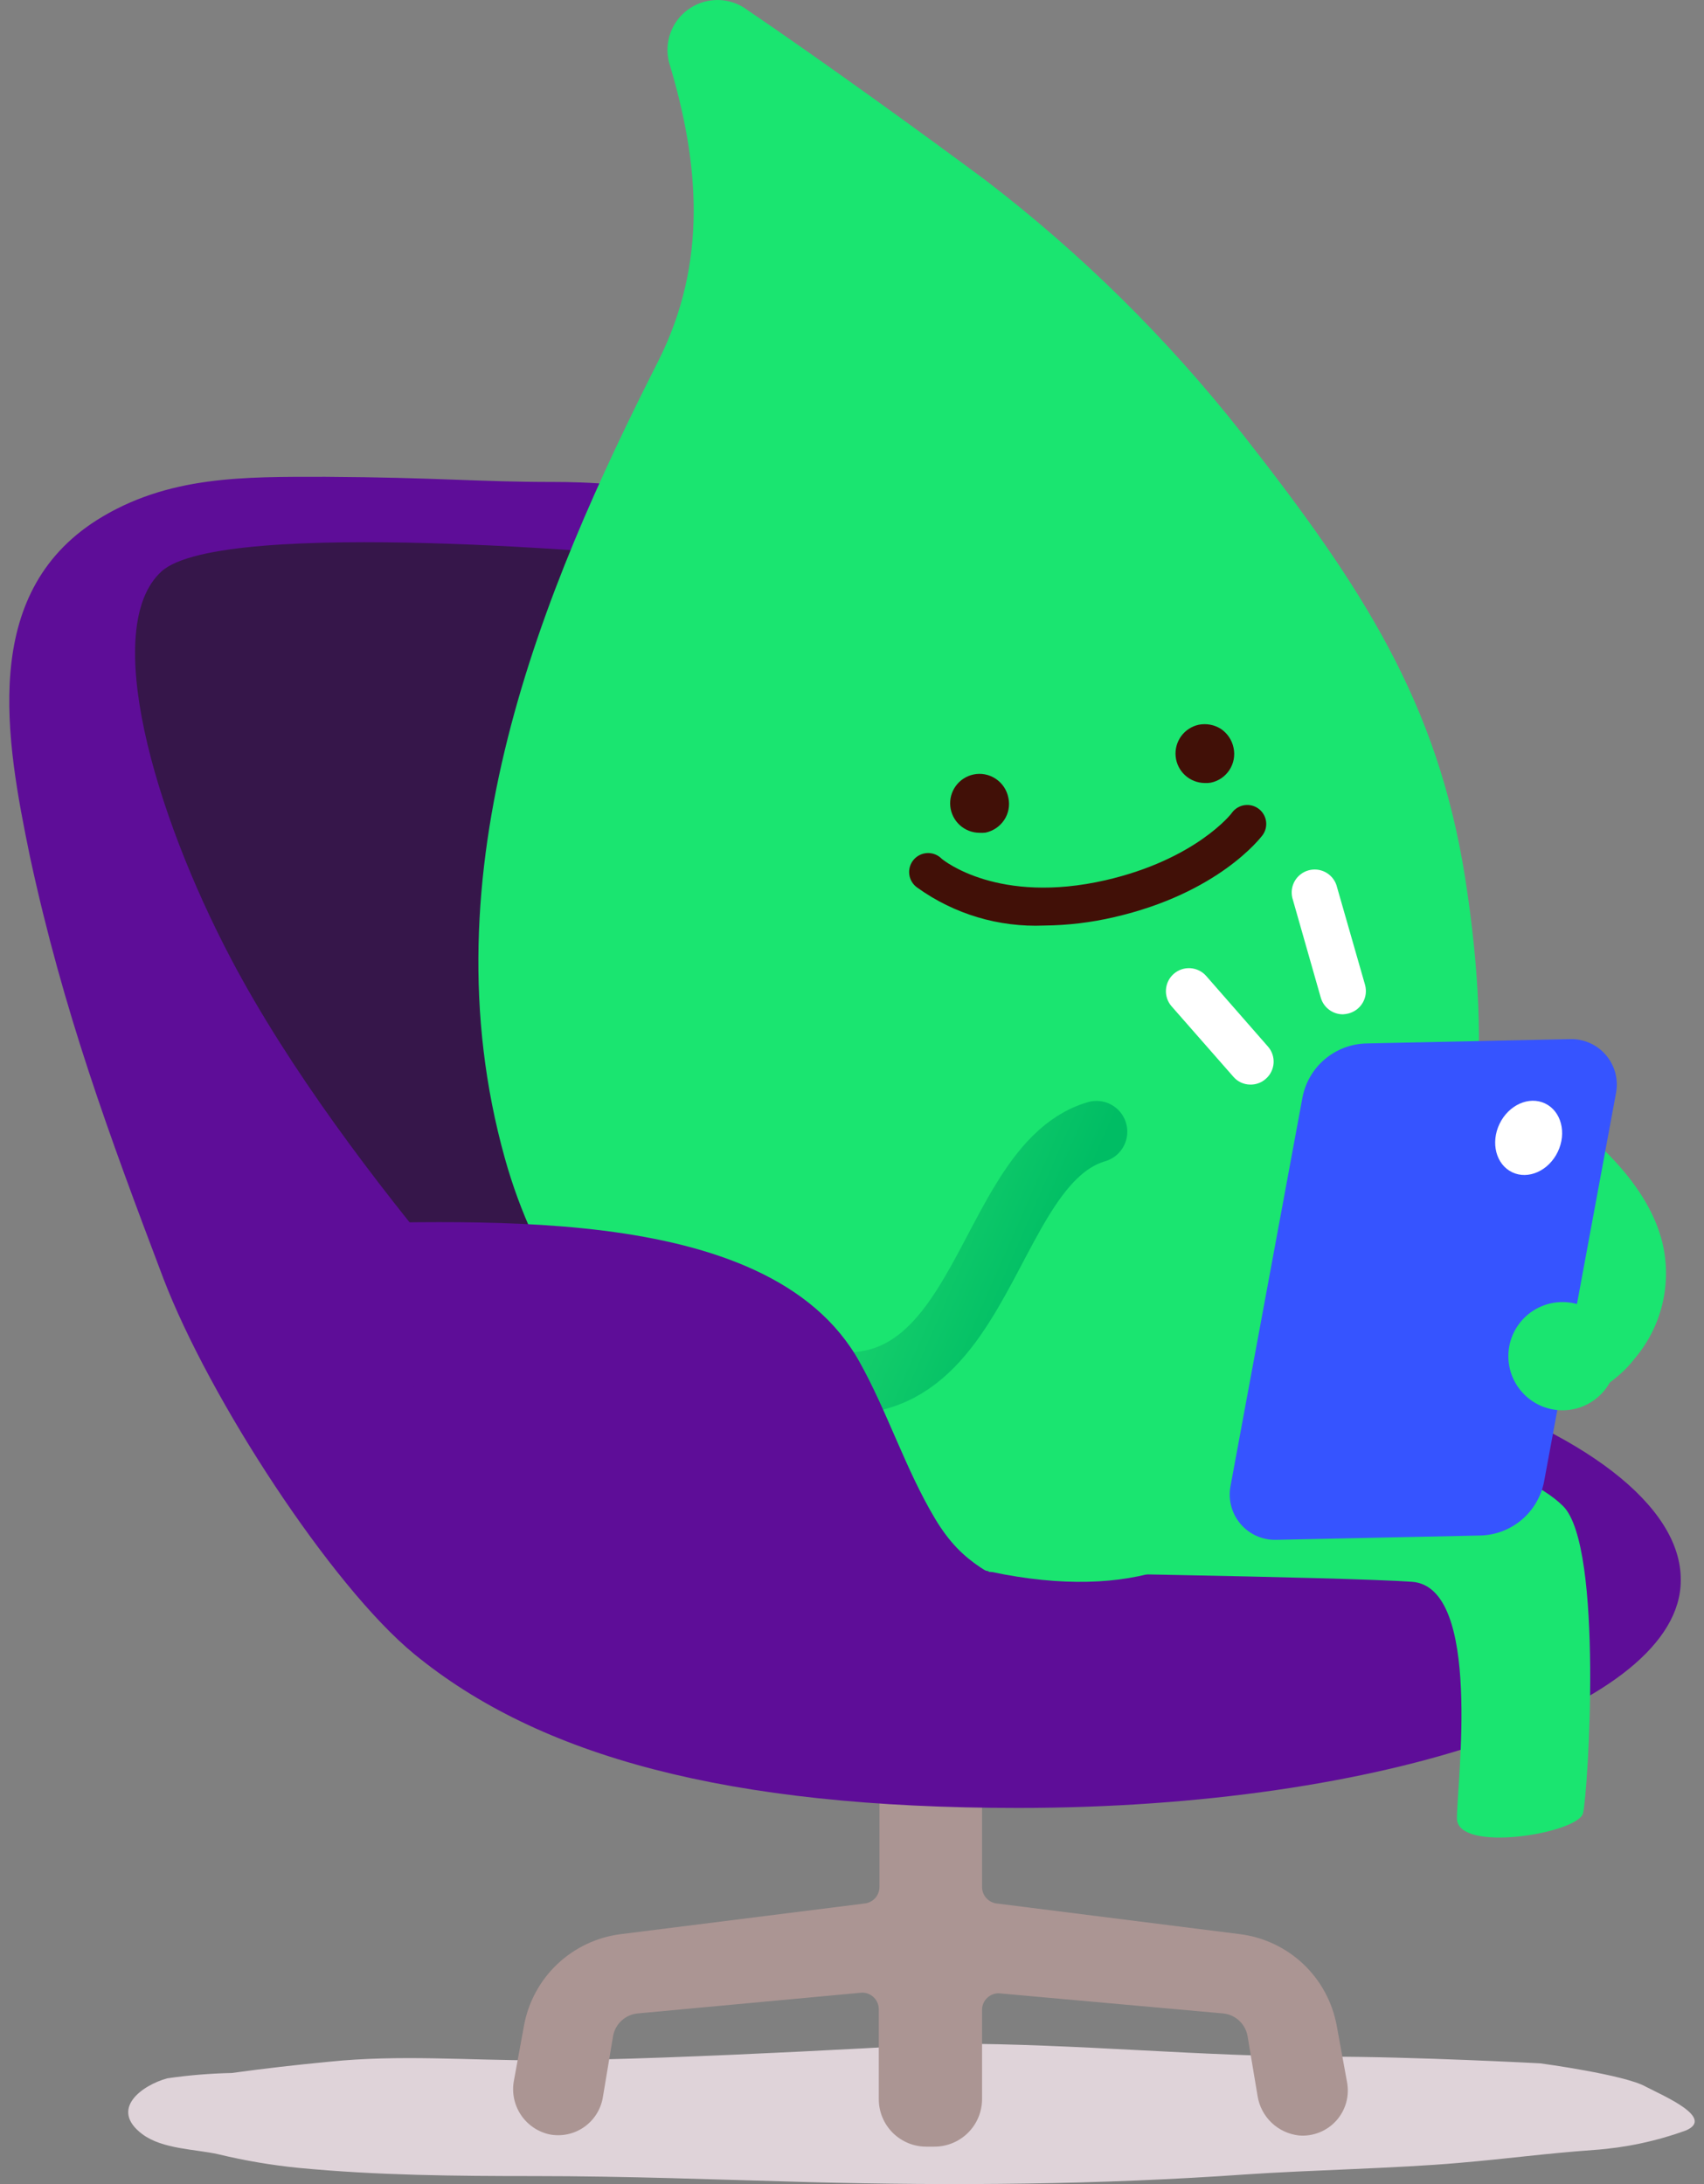 <svg width="156" height="200" viewBox="0 0 156 200" fill="none" xmlns="http://www.w3.org/2000/svg">
<rect x="0" y="0" width="156" height="200" fill="#808080" stroke="none"/>
<path d="M49.297 188.669C42.878 188.669 36.565 188.135 30.176 188.791C27.126 189.081 24.199 189.416 21.21 189.828C19.235 189.868 17.264 190.031 15.309 190.316C13.022 190.941 9.972 193.122 13.022 195.424C14.867 196.812 17.901 196.796 19.99 197.269C22.419 197.855 24.884 198.273 27.37 198.52C34.552 199.206 41.704 199.267 48.916 199.267C57.287 199.267 65.567 199.587 73.939 199.816C87.372 200.166 100.669 200.06 114.057 199.114C119.867 198.718 127.78 198.565 133.529 198.062C138.348 197.65 141.153 197.223 145.956 196.873C148.82 196.67 151.644 196.069 154.343 195.089C157.027 193.93 152.3 191.932 150.668 191.078C148.732 189.981 141.016 188.944 141.016 188.944C141.016 188.944 129.321 188.318 121.422 188.334C110.001 188.334 98.549 187.144 87.144 187.144C87.144 187.083 62.487 188.639 49.297 188.669Z" fill="#DFD3D9"/>
<path d="M123.316 190.64L122.371 185.471C121.973 183.321 120.902 181.351 119.314 179.849C117.723 178.347 115.696 177.389 113.526 177.115L91.279 174.309C90.902 174.271 90.552 174.094 90.298 173.812C90.045 173.53 89.905 173.164 89.907 172.784V137.713C89.907 136.557 89.448 135.447 88.629 134.63C87.812 133.813 86.703 133.352 85.546 133.352H84.86C84.288 133.352 83.721 133.465 83.193 133.684C82.665 133.904 82.185 134.226 81.781 134.631C81.378 135.035 81.058 135.517 80.84 136.046C80.623 136.576 80.512 137.141 80.514 137.713V172.784C80.516 173.167 80.374 173.534 80.117 173.816C79.86 174.1 79.507 174.275 79.126 174.309L56.818 177.115C54.648 177.389 52.622 178.347 51.032 179.849C49.442 181.351 48.371 183.321 47.974 185.471L47.059 190.472C46.841 191.558 47.055 192.685 47.656 193.613C48.257 194.542 49.198 195.199 50.277 195.443C50.821 195.553 51.382 195.553 51.926 195.442C52.47 195.332 52.987 195.112 53.445 194.798C53.903 194.484 54.293 194.08 54.592 193.612C54.891 193.145 55.093 192.621 55.187 192.073L56.132 186.416C56.235 185.879 56.509 185.39 56.913 185.022C57.317 184.653 57.829 184.426 58.373 184.373L78.928 182.467C79.332 182.467 79.72 182.628 80.006 182.914C80.292 183.2 80.453 183.588 80.453 183.992V192.256C80.457 192.83 80.574 193.397 80.798 193.924C81.022 194.452 81.349 194.931 81.758 195.332C82.168 195.733 82.653 196.048 83.185 196.262C83.717 196.474 84.286 196.581 84.86 196.571H85.546C86.7 196.571 87.807 196.114 88.624 195.3C89.442 194.485 89.903 193.38 89.907 192.226V183.961C89.93 183.574 90.101 183.208 90.385 182.943C90.668 182.676 91.043 182.528 91.432 182.528L111.971 184.373C112.52 184.425 113.037 184.656 113.442 185.032C113.847 185.407 114.118 185.904 114.213 186.447L115.128 191.921C115.274 192.862 115.727 193.728 116.416 194.385C117.106 195.041 117.993 195.451 118.94 195.55C119.574 195.6 120.212 195.501 120.803 195.263C121.393 195.027 121.921 194.655 122.345 194.181C122.769 193.705 123.077 193.138 123.245 192.525C123.414 191.91 123.438 191.265 123.316 190.64Z" fill="#AB9593"/>
<path d="M130.434 126.52C129.428 124.202 128.422 121.946 127.202 119.674C121.743 109.808 107.897 107.475 94.784 106.941C94.082 105.188 93.427 103.45 92.832 101.757C89.63 92.608 73.71 56.424 72.414 54.228C72.414 54.914 70.249 46.604 61.481 45.659C59.301 44.301 53.476 44.134 50.64 44.134C43.687 44.134 40.179 43.722 29.795 43.661C22.339 43.661 15.34 43.539 8.844 47.641C-1.83 54.442 0.519 67.677 2.745 78.458C5.795 92.608 9.988 103.938 14.944 117.036C19.183 128.136 30.36 145.245 37.907 151.451C49.328 160.829 66.574 165.556 93.213 165.556C126.76 165.556 153.871 156.224 153.871 144.726C153.963 137.88 144.905 131.003 130.434 126.52Z" fill="#5E0D98"/>
<path d="M59.562 50.947C59.562 50.947 20.328 47.257 14.777 52.334C9.227 57.412 14.061 74.338 21.136 87.772C31.81 108.082 53.294 129.948 53.294 129.948L90.546 123.849L59.104 53.905" fill="#36164A"/>
<path d="M90.227 16.503C98.973 23.207 106.846 30.977 113.664 39.634C124.857 53.876 131.612 64.428 134.127 80.347C139.48 114.595 127.083 124.033 112.139 140.242C107.275 145.518 96.205 146.799 81.886 141.264C68.407 136.049 51.817 126.137 46.221 106.071C38.856 79.722 49.621 54.074 60.295 33.001C64.763 24.081 64.076 15.039 61.24 5.676C61.022 4.795 61.07 3.869 61.38 3.015C61.689 2.162 62.245 1.42 62.978 0.884C63.71 0.347 64.586 0.041 65.493 0.004C66.4 -0.033 67.298 0.2 68.072 0.675C75.62 5.798 84.997 12.614 90.227 16.503Z" fill="#1AE570"/>
<path d="M89.662 76.26C88.998 76.255 88.359 76.005 87.868 75.558C87.376 75.111 87.067 74.498 86.999 73.837C86.931 73.176 87.109 72.514 87.499 71.976C87.889 71.438 88.464 71.063 89.114 70.923C89.46 70.848 89.818 70.843 90.166 70.909C90.514 70.974 90.846 71.109 91.141 71.304C91.445 71.503 91.705 71.76 91.907 72.062C92.109 72.363 92.248 72.702 92.316 73.058C92.391 73.404 92.396 73.762 92.33 74.111C92.265 74.459 92.13 74.79 91.934 75.086C91.538 75.68 90.925 76.095 90.227 76.245C90.039 76.266 89.851 76.271 89.662 76.26Z" fill="#411007"/>
<path d="M110.294 71.702C109.63 71.696 108.991 71.446 108.499 70.999C108.008 70.552 107.699 69.94 107.631 69.279C107.563 68.618 107.741 67.955 108.131 67.418C108.521 66.88 109.096 66.505 109.745 66.365C110.445 66.228 111.171 66.364 111.773 66.746C112.373 67.15 112.79 67.775 112.932 68.484C113.006 68.831 113.01 69.189 112.945 69.537C112.879 69.885 112.746 70.216 112.551 70.513C112.357 70.809 112.106 71.064 111.813 71.263C111.52 71.462 111.19 71.6 110.843 71.671C110.662 71.704 110.478 71.714 110.294 71.702Z" fill="#411007"/>
<path d="M95.59 84.753C91.436 84.929 87.344 83.705 83.97 81.276C83.772 81.137 83.606 80.959 83.48 80.751C83.355 80.545 83.275 80.314 83.244 80.074C83.213 79.834 83.233 79.59 83.302 79.358C83.371 79.126 83.487 78.912 83.644 78.727C83.8 78.543 83.994 78.393 84.211 78.288C84.429 78.183 84.666 78.124 84.908 78.115C85.15 78.107 85.391 78.149 85.615 78.239C85.84 78.329 86.043 78.465 86.212 78.638C86.41 78.806 91.412 82.847 101.201 80.605C109.435 78.714 112.759 74.506 112.79 74.414C113.065 74.044 113.475 73.799 113.931 73.731C114.388 73.664 114.852 73.781 115.222 74.056C115.592 74.331 115.837 74.742 115.905 75.198C115.972 75.654 115.855 76.118 115.58 76.488C115.412 76.701 111.555 81.794 101.979 83.99C99.883 84.479 97.741 84.734 95.59 84.753Z" fill="#411007"/>
<path d="M90.487 143.933C90.487 143.933 122.798 144.391 129.264 144.848C135.729 145.305 133.381 163.268 133.381 166.501C133.381 169.733 144.466 167.888 144.924 166.043C145.381 164.198 146.815 141.646 143.109 137.925C139.404 134.205 127.388 131.003 124.186 130.072C120.984 129.142 103.418 130.545 103.418 130.545L90.487 143.933Z" fill="#1AE570"/>
<path d="M131.455 130.788C129.058 130.782 126.664 130.625 124.288 130.315C122.809 130.073 121.484 129.263 120.593 128.059C119.701 126.854 119.314 125.351 119.512 123.865C119.711 122.381 120.479 121.032 121.655 120.104C122.83 119.176 124.322 118.742 125.813 118.895C132.065 119.673 139.536 118.895 140.771 117.37C141.122 116.958 141.092 116.852 141.061 116.714C140.238 113.589 131.958 108.13 125.081 105.08C124.38 104.786 123.744 104.356 123.208 103.816C122.675 103.276 122.251 102.636 121.963 101.932C121.676 101.228 121.53 100.475 121.534 99.715C121.537 98.954 121.691 98.202 121.986 97.502C122.28 96.801 122.71 96.165 123.25 95.63C123.789 95.095 124.43 94.672 125.133 94.384C125.837 94.097 126.591 93.951 127.351 93.955C128.111 93.958 128.863 94.112 129.564 94.406C132.888 95.809 149.585 103.326 152.177 113.741C152.629 115.594 152.635 117.527 152.195 119.382C151.755 121.238 150.881 122.962 149.646 124.414C148.319 126.198 143.501 130.788 131.455 130.788Z" fill="#1AE570"/>
<path d="M135.523 140.609L116.828 141.005C116.211 141.021 115.597 140.897 115.033 140.645C114.469 140.394 113.968 140.017 113.568 139.548C113.168 139.076 112.877 138.523 112.719 137.925C112.56 137.329 112.536 136.704 112.65 136.095L119.238 100.506C119.498 99.138 120.22 97.899 121.282 96.998C122.345 96.096 123.684 95.585 125.078 95.551L143.772 95.154C144.388 95.142 145.001 95.267 145.564 95.52C146.127 95.773 146.625 96.148 147.025 96.618C147.426 97.088 147.715 97.641 147.876 98.237C148.036 98.833 148.062 99.457 147.95 100.064L141.363 135.653C141.102 137.022 140.379 138.261 139.318 139.162C138.255 140.064 136.915 140.575 135.523 140.609Z" fill="#3654FF"/>
<path d="M122.945 92.883C122.486 92.884 122.041 92.736 121.675 92.461C121.309 92.186 121.042 91.799 120.917 91.358L118.309 82.209C118.186 81.683 118.268 81.129 118.541 80.663C118.816 80.196 119.258 79.853 119.778 79.704C120.296 79.555 120.854 79.612 121.333 79.862C121.812 80.113 122.176 80.538 122.35 81.05L124.973 90.199C125.046 90.471 125.064 90.754 125.028 91.033C124.99 91.311 124.898 91.58 124.756 91.822C124.614 92.065 124.425 92.277 124.201 92.446C123.976 92.615 123.719 92.738 123.448 92.807C123.283 92.848 123.114 92.874 122.945 92.883Z" fill="white"/>
<path d="M114.44 99.317C114.15 99.313 113.863 99.246 113.6 99.123C113.338 98.999 113.104 98.821 112.915 98.6L107.258 92.15C106.89 91.729 106.704 91.18 106.742 90.622C106.76 90.346 106.833 90.076 106.955 89.828C107.078 89.58 107.248 89.359 107.456 89.177C107.665 88.994 107.907 88.855 108.169 88.766C108.431 88.678 108.708 88.641 108.984 88.66C109.542 88.697 110.062 88.954 110.43 89.375L116.072 95.825C116.257 96.032 116.398 96.274 116.488 96.536C116.578 96.799 116.615 97.076 116.597 97.353C116.578 97.63 116.504 97.9 116.38 98.148C116.257 98.397 116.084 98.617 115.874 98.798C115.48 99.148 114.967 99.334 114.44 99.317Z" fill="white"/>
<path d="M143.045 129.143C145.782 129.143 148.001 126.924 148.001 124.187C148.001 121.451 145.782 119.232 143.045 119.232C140.308 119.232 138.09 121.451 138.09 124.187C138.09 126.924 140.308 129.143 143.045 129.143Z" fill="#1AE570"/>
<path d="M142.614 105.474C143.448 103.735 142.928 101.753 141.455 101.047C139.982 100.341 138.113 101.179 137.279 102.918C136.446 104.657 136.964 106.639 138.437 107.345C139.91 108.051 141.781 107.214 142.614 105.474Z" fill="white"/>
<path d="M67.34 123.455C90.502 136.202 88.687 107.047 100.383 103.632" stroke="url(#paint0_linear_4940_8506)" stroke-width="5.64" stroke-miterlimit="10" stroke-linecap="round"/>
<path d="M26.956 112.078C41.884 112.078 70.276 109.501 78.709 124.749C81.255 129.323 82.902 134.538 85.586 139.037C88.269 143.535 90.877 143.977 95.024 146.661C84.35 146.981 71.771 146.432 61.63 142.925C54.357 140.424 48.502 138.854 43.333 132.8C38.545 127.143 30.234 120.327 27.81 113.527C28.084 113.954 28.16 114.396 26.956 112.078Z" fill="#5E0D98"/>
<defs>
<linearGradient id="paint0_linear_4940_8506" x1="65.919" y1="108.47" x2="94.065" y2="120.808" gradientUnits="userSpaceOnUse">
<stop stop-color="#2FE475"/>
<stop offset="1" stop-color="#00BD64"/>
</linearGradient>
</defs>
</svg>

